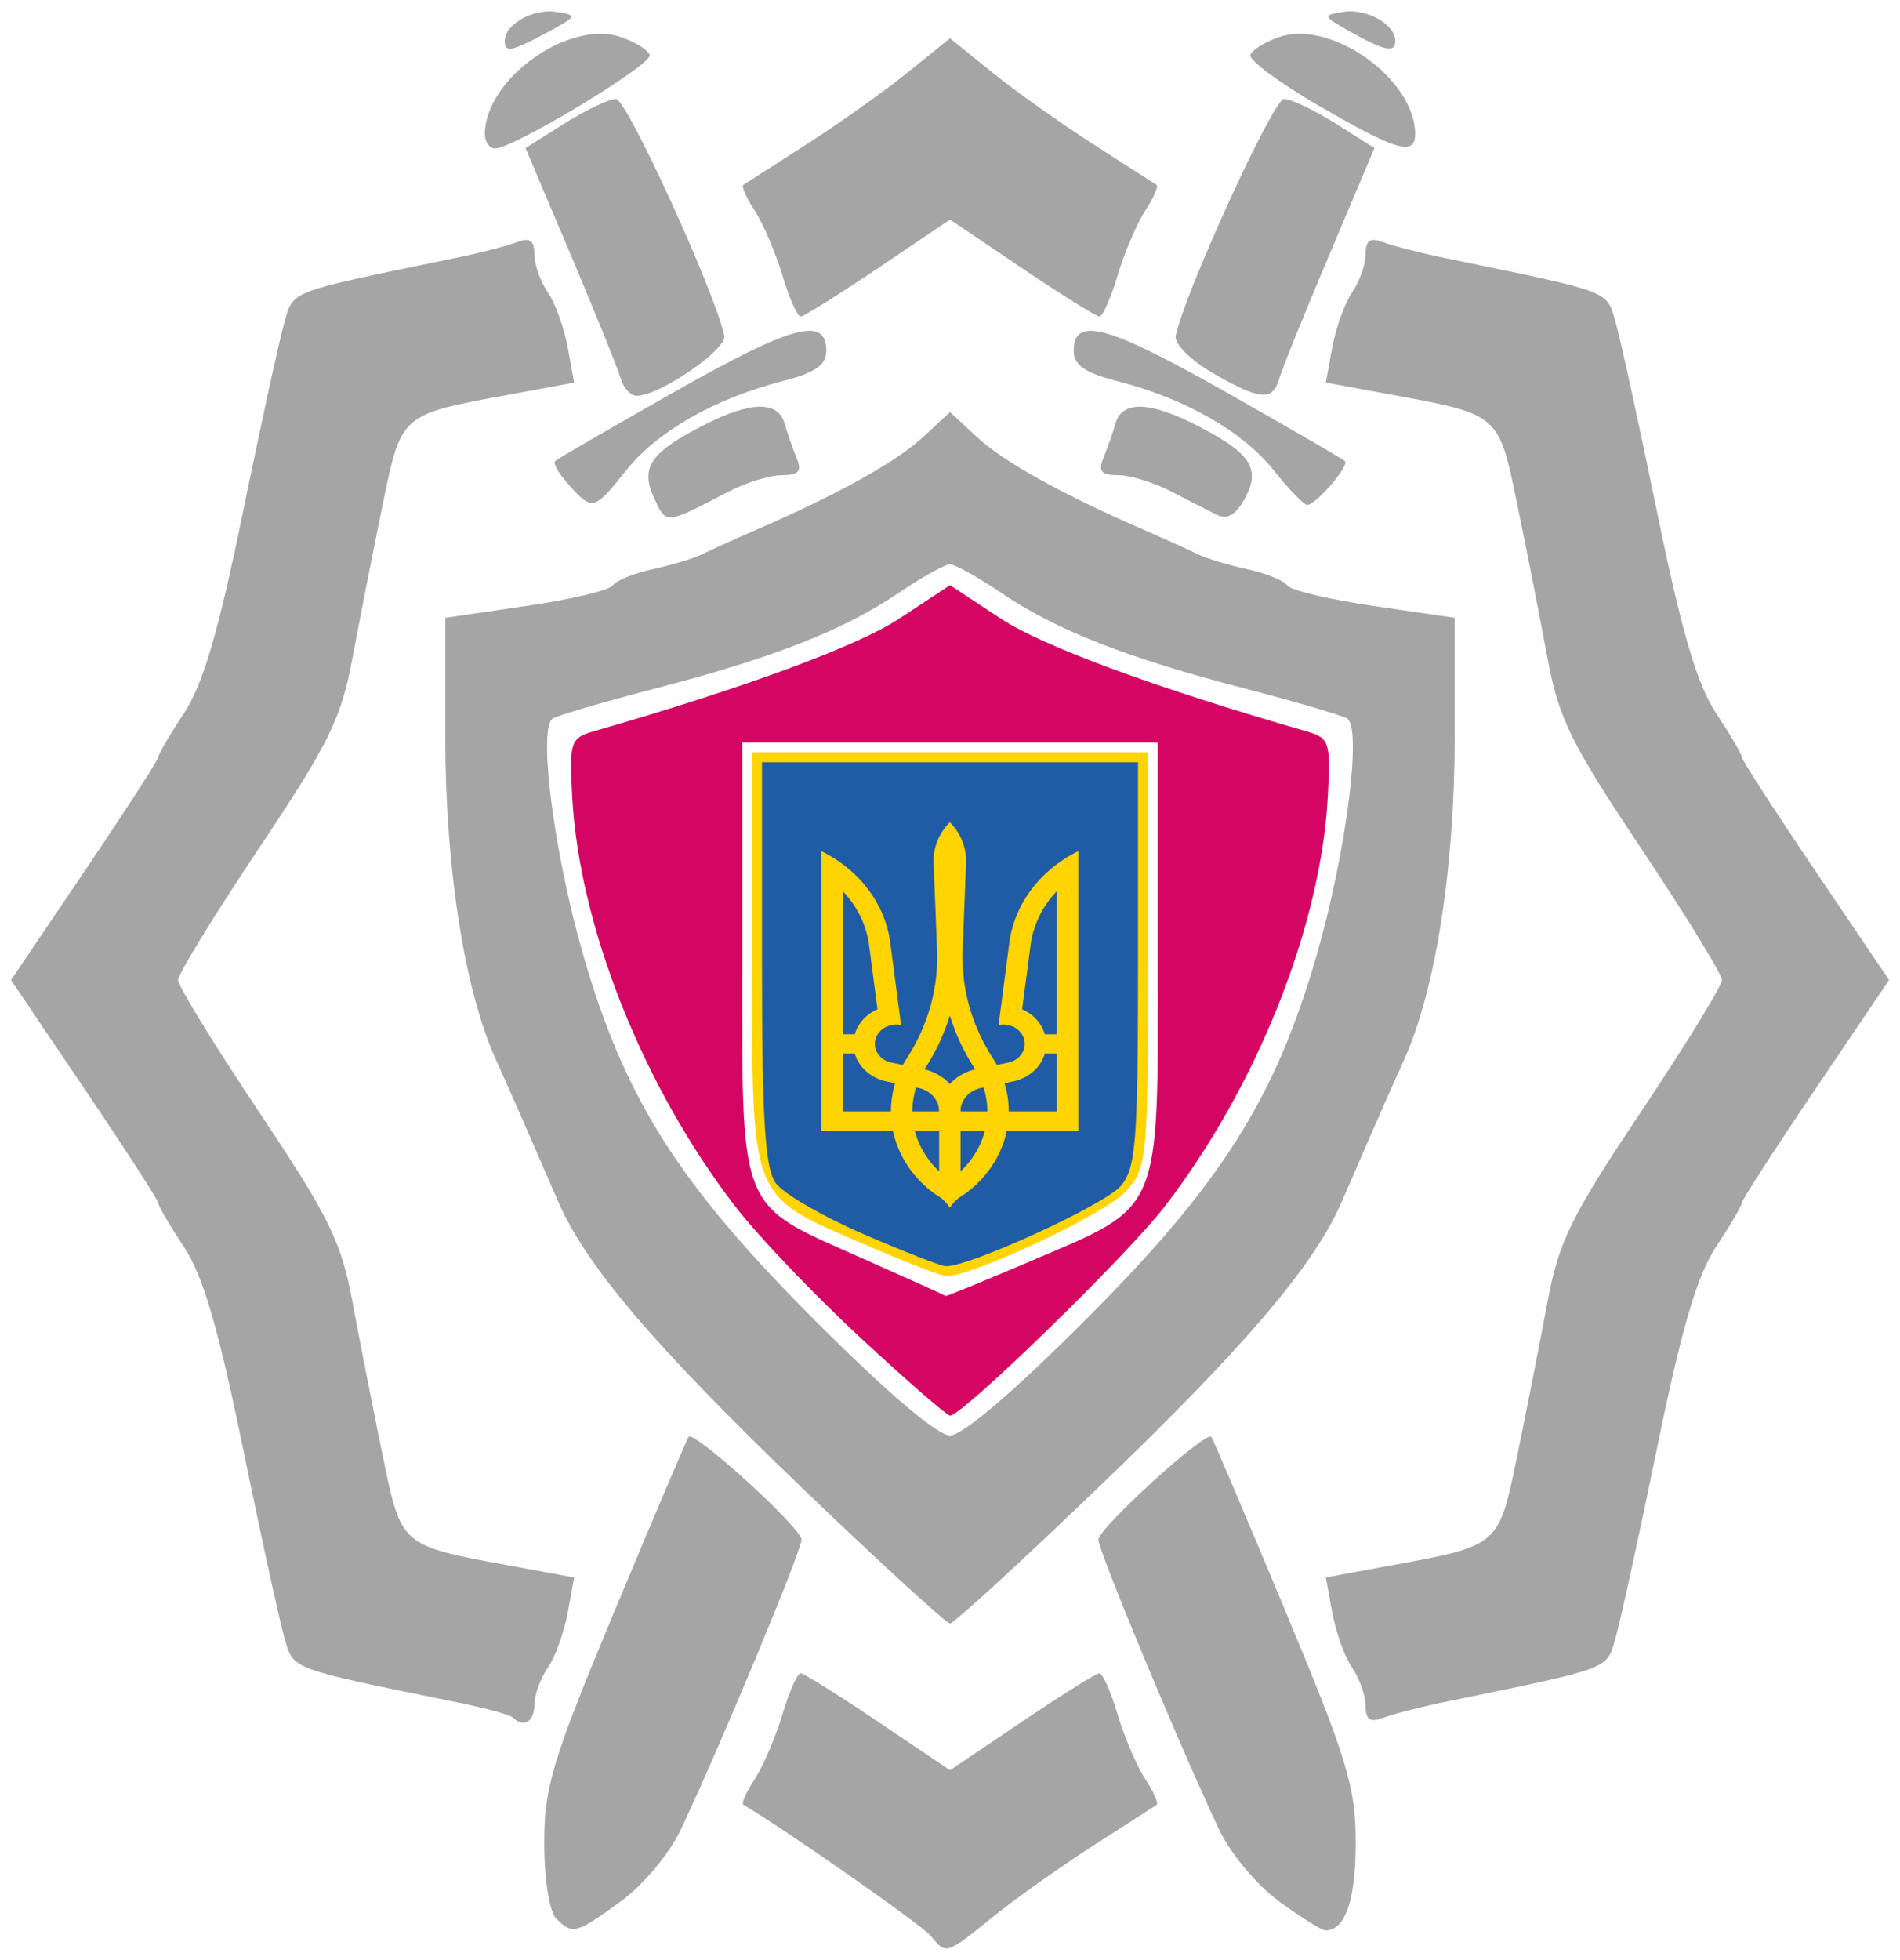 <?xml version="1.0" encoding="UTF-8" standalone="no"?>
<!-- Created with Inkscape (http://www.inkscape.org/) -->

<svg
   width="50.8mm"
   height="52.388mm"
   viewBox="0 0 50.8 52.388"
   version="1.1"
   id="svg5"
   xml:space="preserve"
   xmlns:xlink="http://www.w3.org/1999/xlink"
   xmlns="http://www.w3.org/2000/svg"
   xmlns:svg="http://www.w3.org/2000/svg"
   xmlns:rdf="http://www.w3.org/1999/02/22-rdf-syntax-ns#"
   xmlns:cc="http://creativecommons.org/ns#"
   xmlns:dc="http://purl.org/dc/elements/1.1/"><title
     id="title5251">Ministry of Internal Affairs of Ukraine logo (pre-2000)</title><defs
     id="defs2" /><path
     style="fill:#a5a5a5;stroke-width:0.265;fill-opacity:1"
     d="M 21.463,39.786 C 17.519,36 15.673,33.837 14.925,32.119 14.678,31.552 14.321,30.731 14.133,30.295 13.945,29.858 13.549,28.965 13.254,28.31 12.417,26.456 11.906,23.191 11.906,19.699 l -4.5e-5,-3.187 2.165,-0.316 c 1.191,-0.174 2.233,-0.421 2.315,-0.55 0.082,-0.129 0.562,-0.324 1.067,-0.433 0.505,-0.11 1.1,-0.29 1.323,-0.401 0.223,-0.111 0.882,-0.409 1.464,-0.661 2.162,-0.939 3.725,-1.808 4.432,-2.463 l 0.728,-0.674 0.728,0.674 c 0.707,0.655 2.27,1.524 4.432,2.463 0.582,0.253 1.241,0.551 1.464,0.661 0.223,0.111 0.818,0.291 1.323,0.401 0.505,0.11 0.985,0.305 1.067,0.433 0.082,0.129 1.124,0.376 2.315,0.55 l 2.165,0.316 -4.5e-5,3.187 c -5e-5,3.492 -0.511,6.756 -1.347,8.61 -0.296,0.655 -0.691,1.549 -0.88,1.985 -0.188,0.437 -0.544,1.257 -0.791,1.824 -0.749,1.718 -2.594,3.881 -6.539,7.667 -2.067,1.983 -3.838,3.606 -3.937,3.606 -0.098,0 -1.87,-1.623 -3.937,-3.606 z m 7.581,-4.53 c 3.605,-3.612 5.047,-5.888 6.156,-9.715 0.786,-2.712 1.222,-6.087 0.819,-6.336 -0.141,-0.087 -1.381,-0.45 -2.757,-0.808 -3.14,-0.816 -5.004,-1.547 -6.474,-2.539 -0.633,-0.427 -1.258,-0.777 -1.389,-0.777 -0.131,0 -0.756,0.35 -1.389,0.777 -1.47,0.992 -3.334,1.723 -6.474,2.539 -1.376,0.357 -2.616,0.721 -2.757,0.808 -0.403,0.249 0.034,3.624 0.819,6.336 1.109,3.827 2.551,6.102 6.156,9.715 1.944,1.948 3.305,3.109 3.644,3.109 0.34,0 1.701,-1.161 3.644,-3.109 z"
     id="path277" /><path
     style="fill:#a5a5a5;stroke-width:0.265;fill-opacity:1"
     d="m 24.876,51.732 c -0.239,-0.288 -3.794,-2.776 -5.002,-3.5 -0.056,-0.034 0.082,-0.341 0.306,-0.684 0.224,-0.342 0.557,-1.12 0.739,-1.728 0.182,-0.608 0.402,-1.103 0.488,-1.099 0.086,0.003 1.02,0.588 2.075,1.299 l 1.918,1.293 1.918,-1.293 c 1.055,-0.711 1.989,-1.295 2.075,-1.299 0.086,-0.003 0.306,0.491 0.488,1.099 0.182,0.608 0.515,1.386 0.739,1.728 0.224,0.342 0.362,0.653 0.306,0.69 -0.056,0.037 -0.816,0.526 -1.689,1.085 -0.873,0.56 -2.084,1.419 -2.69,1.909 -1.269,1.025 -1.241,1.016 -1.67,0.5 z M 13.716,45.907 c -0.072,-0.072 -0.717,-0.25 -1.433,-0.396 C 7.707,44.579 7.855,44.633 7.608,43.789 7.48,43.352 6.977,41.053 6.491,38.681 5.84,35.503 5.426,34.093 4.92,33.329 c -0.378,-0.571 -0.687,-1.098 -0.687,-1.172 0,-0.074 -0.886,-1.445 -1.97,-3.048 L 0.294,26.194 2.264,23.279 c 1.083,-1.603 1.97,-2.975 1.97,-3.048 0,-0.074 0.309,-0.601 0.687,-1.172 0.506,-0.765 0.92,-2.175 1.571,-5.352 C 6.977,11.334 7.48,9.036 7.608,8.599 7.855,7.756 7.675,7.823 12.171,6.896 12.826,6.762 13.57,6.571 13.824,6.472 14.165,6.341 14.287,6.425 14.287,6.792 c 0,0.274 0.162,0.733 0.359,1.02 0.198,0.287 0.437,0.948 0.532,1.468 l 0.173,0.946 -1.723,0.318 c -2.942,0.542 -2.895,0.501 -3.407,2.992 -0.249,1.214 -0.608,3.04 -0.798,4.059 -0.3,1.611 -0.625,2.273 -2.503,5.082 -1.187,1.776 -2.159,3.359 -2.159,3.517 0,0.158 0.972,1.74 2.159,3.517 1.878,2.809 2.204,3.471 2.503,5.082 0.189,1.019 0.548,2.845 0.798,4.059 0.512,2.491 0.465,2.45 3.407,2.992 l 1.723,0.318 -0.173,0.946 c -0.095,0.52 -0.335,1.181 -0.532,1.468 -0.198,0.287 -0.359,0.734 -0.359,0.992 0,0.448 -0.291,0.62 -0.571,0.34 z m 22.796,-0.312 c 0,-0.274 -0.162,-0.733 -0.359,-1.02 -0.198,-0.287 -0.437,-0.948 -0.532,-1.468 l -0.173,-0.946 1.723,-0.318 c 2.942,-0.542 2.895,-0.501 3.407,-2.992 0.249,-1.214 0.608,-3.04 0.798,-4.059 0.3,-1.611 0.625,-2.273 2.503,-5.082 1.187,-1.776 2.159,-3.359 2.159,-3.517 0,-0.158 -0.972,-1.74 -2.159,-3.517 -1.878,-2.809 -2.204,-3.471 -2.503,-5.082 -0.189,-1.019 -0.548,-2.845 -0.798,-4.059 -0.512,-2.491 -0.465,-2.45 -3.407,-2.992 l -1.723,-0.318 0.173,-0.946 c 0.095,-0.52 0.335,-1.181 0.532,-1.468 0.198,-0.287 0.359,-0.746 0.359,-1.02 0,-0.367 0.123,-0.451 0.463,-0.32 0.255,0.098 0.999,0.289 1.654,0.424 4.496,0.926 4.316,0.859 4.563,1.702 0.128,0.437 0.63,2.735 1.117,5.108 0.651,3.177 1.065,4.588 1.571,5.352 0.378,0.571 0.687,1.098 0.687,1.172 0,0.074 0.886,1.445 1.97,3.048 l 1.97,2.915 -1.97,2.915 c -1.083,1.603 -1.97,2.975 -1.97,3.048 0,0.074 -0.309,0.601 -0.687,1.172 -0.506,0.765 -0.92,2.175 -1.571,5.352 -0.486,2.373 -0.989,4.671 -1.117,5.108 -0.247,0.843 -0.067,0.776 -4.563,1.702 -0.655,0.135 -1.399,0.326 -1.654,0.424 -0.34,0.132 -0.463,0.047 -0.463,-0.32 z M 20.919,7.361 C 20.737,6.753 20.404,5.976 20.18,5.633 19.956,5.291 19.818,4.98 19.874,4.943 c 0.056,-0.037 0.816,-0.526 1.689,-1.085 0.873,-0.56 2.094,-1.427 2.712,-1.926 l 1.124,-0.908 1.124,0.908 c 0.618,0.5 1.839,1.366 2.712,1.926 0.873,0.56 1.633,1.048 1.689,1.085 0.056,0.037 -0.082,0.348 -0.306,0.69 C 30.396,5.976 30.063,6.753 29.881,7.361 29.699,7.969 29.479,8.464 29.393,8.46 29.307,8.457 28.373,7.873 27.318,7.162 L 25.4,5.869 23.482,7.162 C 22.427,7.873 21.493,8.457 21.407,8.46 21.321,8.464 21.101,7.969 20.919,7.361 Z"
     id="path291" /><path
     style="fill:#a5a5a5;stroke-width:0.265;fill-opacity:1"
     d="m 14.87,51.276 c -0.181,-0.181 -0.318,-1.048 -0.318,-2.016 0,-1.507 0.213,-2.21 1.891,-6.231 1.04,-2.493 1.926,-4.575 1.969,-4.628 0.145,-0.175 3.019,2.441 3.019,2.748 0,0.301 -2.186,5.549 -3.231,7.755 -0.303,0.641 -1.013,1.489 -1.607,1.918 -1.202,0.871 -1.285,0.892 -1.724,0.452 z M 34.206,50.824 c -0.593,-0.43 -1.303,-1.278 -1.607,-1.918 -1.044,-2.206 -3.231,-7.454 -3.231,-7.755 0,-0.307 2.875,-2.924 3.019,-2.748 0.043,0.052 0.929,2.135 1.969,4.628 1.677,4.021 1.891,4.724 1.891,6.231 0,1.521 -0.281,2.333 -0.807,2.333 -0.095,0 -0.65,-0.346 -1.235,-0.77 z M 17.489,13.313 c -0.375,-0.823 -0.102,-1.222 1.335,-1.955 1.242,-0.634 1.977,-0.65 2.15,-0.047 0.073,0.255 0.219,0.671 0.324,0.926 0.148,0.359 0.059,0.463 -0.392,0.463 -0.321,0 -0.958,0.196 -1.417,0.435 -1.708,0.89 -1.676,0.887 -1.999,0.178 z M 32.544,13.764 C 32.325,13.657 31.771,13.373 31.312,13.134 30.853,12.896 30.215,12.7 29.895,12.7 c -0.451,0 -0.54,-0.104 -0.392,-0.463 0.105,-0.255 0.251,-0.671 0.324,-0.926 0.173,-0.603 0.908,-0.587 2.15,0.047 1.462,0.746 1.74,1.16 1.312,1.954 -0.238,0.442 -0.474,0.585 -0.745,0.452 z M 15.212,12.963 c -0.264,-0.292 -0.431,-0.579 -0.372,-0.638 0.06,-0.059 1.51,-0.9 3.223,-1.869 3.136,-1.774 4.029,-2.013 4.029,-1.077 0,0.381 -0.299,0.585 -1.191,0.814 -1.792,0.461 -3.33,1.34 -4.155,2.374 -0.864,1.082 -0.904,1.093 -1.535,0.396 z m 18.841,-0.396 c -0.825,-1.034 -2.364,-1.913 -4.155,-2.374 -0.892,-0.229 -1.191,-0.434 -1.191,-0.814 0,-0.935 0.893,-0.697 4.029,1.077 1.713,0.969 3.163,1.81 3.223,1.869 0.126,0.125 -0.776,1.169 -1.01,1.169 -0.087,-5e-6 -0.49,-0.417 -0.897,-0.927 z M 16.598,10.12 C 16.525,9.866 15.922,8.375 15.258,6.807 L 14.051,3.958 15.09,3.302 c 0.571,-0.361 1.193,-0.656 1.381,-0.656 0.286,0 2.64,5.143 2.896,6.327 0.078,0.361 -1.72,1.597 -2.336,1.606 -0.165,0.002 -0.36,-0.204 -0.433,-0.459 z M 32.411,9.961 C 31.824,9.62 31.389,9.181 31.434,8.973 31.69,7.789 34.043,2.646 34.329,2.646 c 0.188,0 0.809,0.295 1.381,0.656 l 1.039,0.656 -1.207,2.85 c -0.664,1.567 -1.267,3.058 -1.34,3.313 -0.175,0.61 -0.517,0.579 -1.791,-0.159 z M 12.965,3.584 c 0,-1.463 2.228,-3.062 3.62,-2.598 0.392,0.131 0.746,0.349 0.786,0.486 0.075,0.253 -3.642,2.497 -4.135,2.497 -0.149,0 -0.271,-0.173 -0.271,-0.384 z M 35.265,2.83 C 34.215,2.219 33.389,1.608 33.43,1.472 33.47,1.335 33.824,1.117 34.216,0.986 c 1.392,-0.464 3.62,1.135 3.62,2.598 0,0.595 -0.504,0.447 -2.57,-0.755 z M 13.494,1.091 c 0,-0.437 0.764,-0.867 1.374,-0.773 0.576,0.089 0.563,0.119 -0.237,0.549 C 13.67,1.384 13.494,1.419 13.494,1.091 Z M 36.116,0.856 C 35.35,0.426 35.343,0.407 35.932,0.317 c 0.61,-0.093 1.375,0.337 1.375,0.774 0,0.33 -0.284,0.274 -1.191,-0.235 z"
     id="path305" /><path
     style="fill:#d50663;stroke-width:0.265;fill-opacity:1"
     d="m 22.999,35.748 c -1.239,-1.148 -2.743,-2.726 -3.343,-3.506 -2.462,-3.2 -4.167,-7.48 -4.356,-10.931 -0.081,-1.486 -0.049,-1.586 0.575,-1.766 4.02,-1.157 7.047,-2.273 8.17,-3.012 l 1.355,-0.893 1.355,0.893 c 1.122,0.739 4.15,1.855 8.17,3.012 0.624,0.18 0.657,0.28 0.575,1.766 -0.189,3.451 -1.894,7.73 -4.356,10.931 -1.01,1.314 -5.406,5.593 -5.744,5.593 -0.082,0 -1.163,-0.939 -2.401,-2.088 z m 4.538,-2.035 c 3.553,-1.51 3.42,-1.197 3.42,-8.063 v -5.806 h -5.556 -5.556 v 5.792 c 0,6.844 -0.133,6.512 3.204,7.993 1.221,0.542 2.228,0.996 2.239,1.009 0.011,0.013 1.023,-0.402 2.249,-0.923 z"
     id="path331" /><g
     id="g5109"><path
       style="fill:#ffd400;stroke-width:0.265;fill-opacity:1"
       d="m 23.052,33.233 c -3.024,-1.31 -2.944,-1.102 -2.944,-7.598 v -5.527 h 5.292 5.292 v 5.541 c 0,5.376 -0.018,5.561 -0.595,6.198 -0.55,0.606 -4.208,2.318 -4.824,2.257 -0.148,-0.015 -1.148,-0.407 -2.221,-0.871 z"
       id="path1902" /><path
       style="fill:#205ba6;stroke-width:0.265;fill-opacity:1"
       d="M 23.056,32.97 C 21.986,32.507 20.944,31.901 20.741,31.623 20.455,31.232 20.373,29.92 20.373,25.746 v -5.373 h 5.027 5.027 v 5.395 c 0,4.757 -0.055,5.458 -0.463,5.932 -0.443,0.514 -4.13,2.196 -4.691,2.141 -0.148,-0.015 -1.146,-0.406 -2.216,-0.87 z"
       id="path1916" /><g
       id="g4756"
       style="fill:#ffd400;fill-opacity:1"><path
         d="m 25.738,25.393 a 5.959,5.362 0 0 0 0.805,2.886 3.149,2.833 0 0 1 -0.757,3.639 1.145,1.03 0 0 0 -0.39,0.362 1.145,1.03 0 0 0 -0.39,-0.362 3.149,2.833 0 0 1 -0.757,-3.639 5.959,5.362 0 0 0 0.805,-2.886 l -0.092,-2.332 A 1.723,1.551 0 0 1 25.395,21.976 1.723,1.551 0 0 1 25.829,23.061 Z m -0.056,5.914 a 2.576,2.318 0 0 0 0.366,-2.769 6.531,5.877 0 0 1 -0.652,-1.398 6.531,5.877 0 0 1 -0.652,1.398 2.576,2.318 0 0 0 0.366,2.769 V 29.703 h 0.573 z"
         id="path3972"
         style="stroke-width:0.054;fill:#ffd400;fill-opacity:1" /><path
         id="a"
         d="m 26.985,25.205 a 3.587,3.227 0 0 1 1.845,-2.456 V 30.218 h -3.435 l -0.286,-0.515 a 1.288,1.159 0 0 1 1.005,-1.131 l 0.838,-0.17 a 0.573,0.515 0 1 0 -0.253,-1.005 z m 0.343,1.77 a 1.145,1.03 0 0 1 -0.251,1.931 l -0.838,0.17 a 0.716,0.644 0 0 0 -0.559,0.628 h 2.576 v -5.885 a 3.014,2.712 0 0 0 -0.703,1.444 z m 0.471,0.668 h 0.573 v 0.515 h -0.573 z"
         style="stroke-width:0.054;fill:#ffd400;fill-opacity:1" /><use
         xlink:href="#a"
         transform="matrix(-1,0,0,1,50.79,2e-7)"
         id="use3975"
         x="0"
         y="0"
         style="fill:#ffd400;fill-opacity:1" /></g></g></svg>
